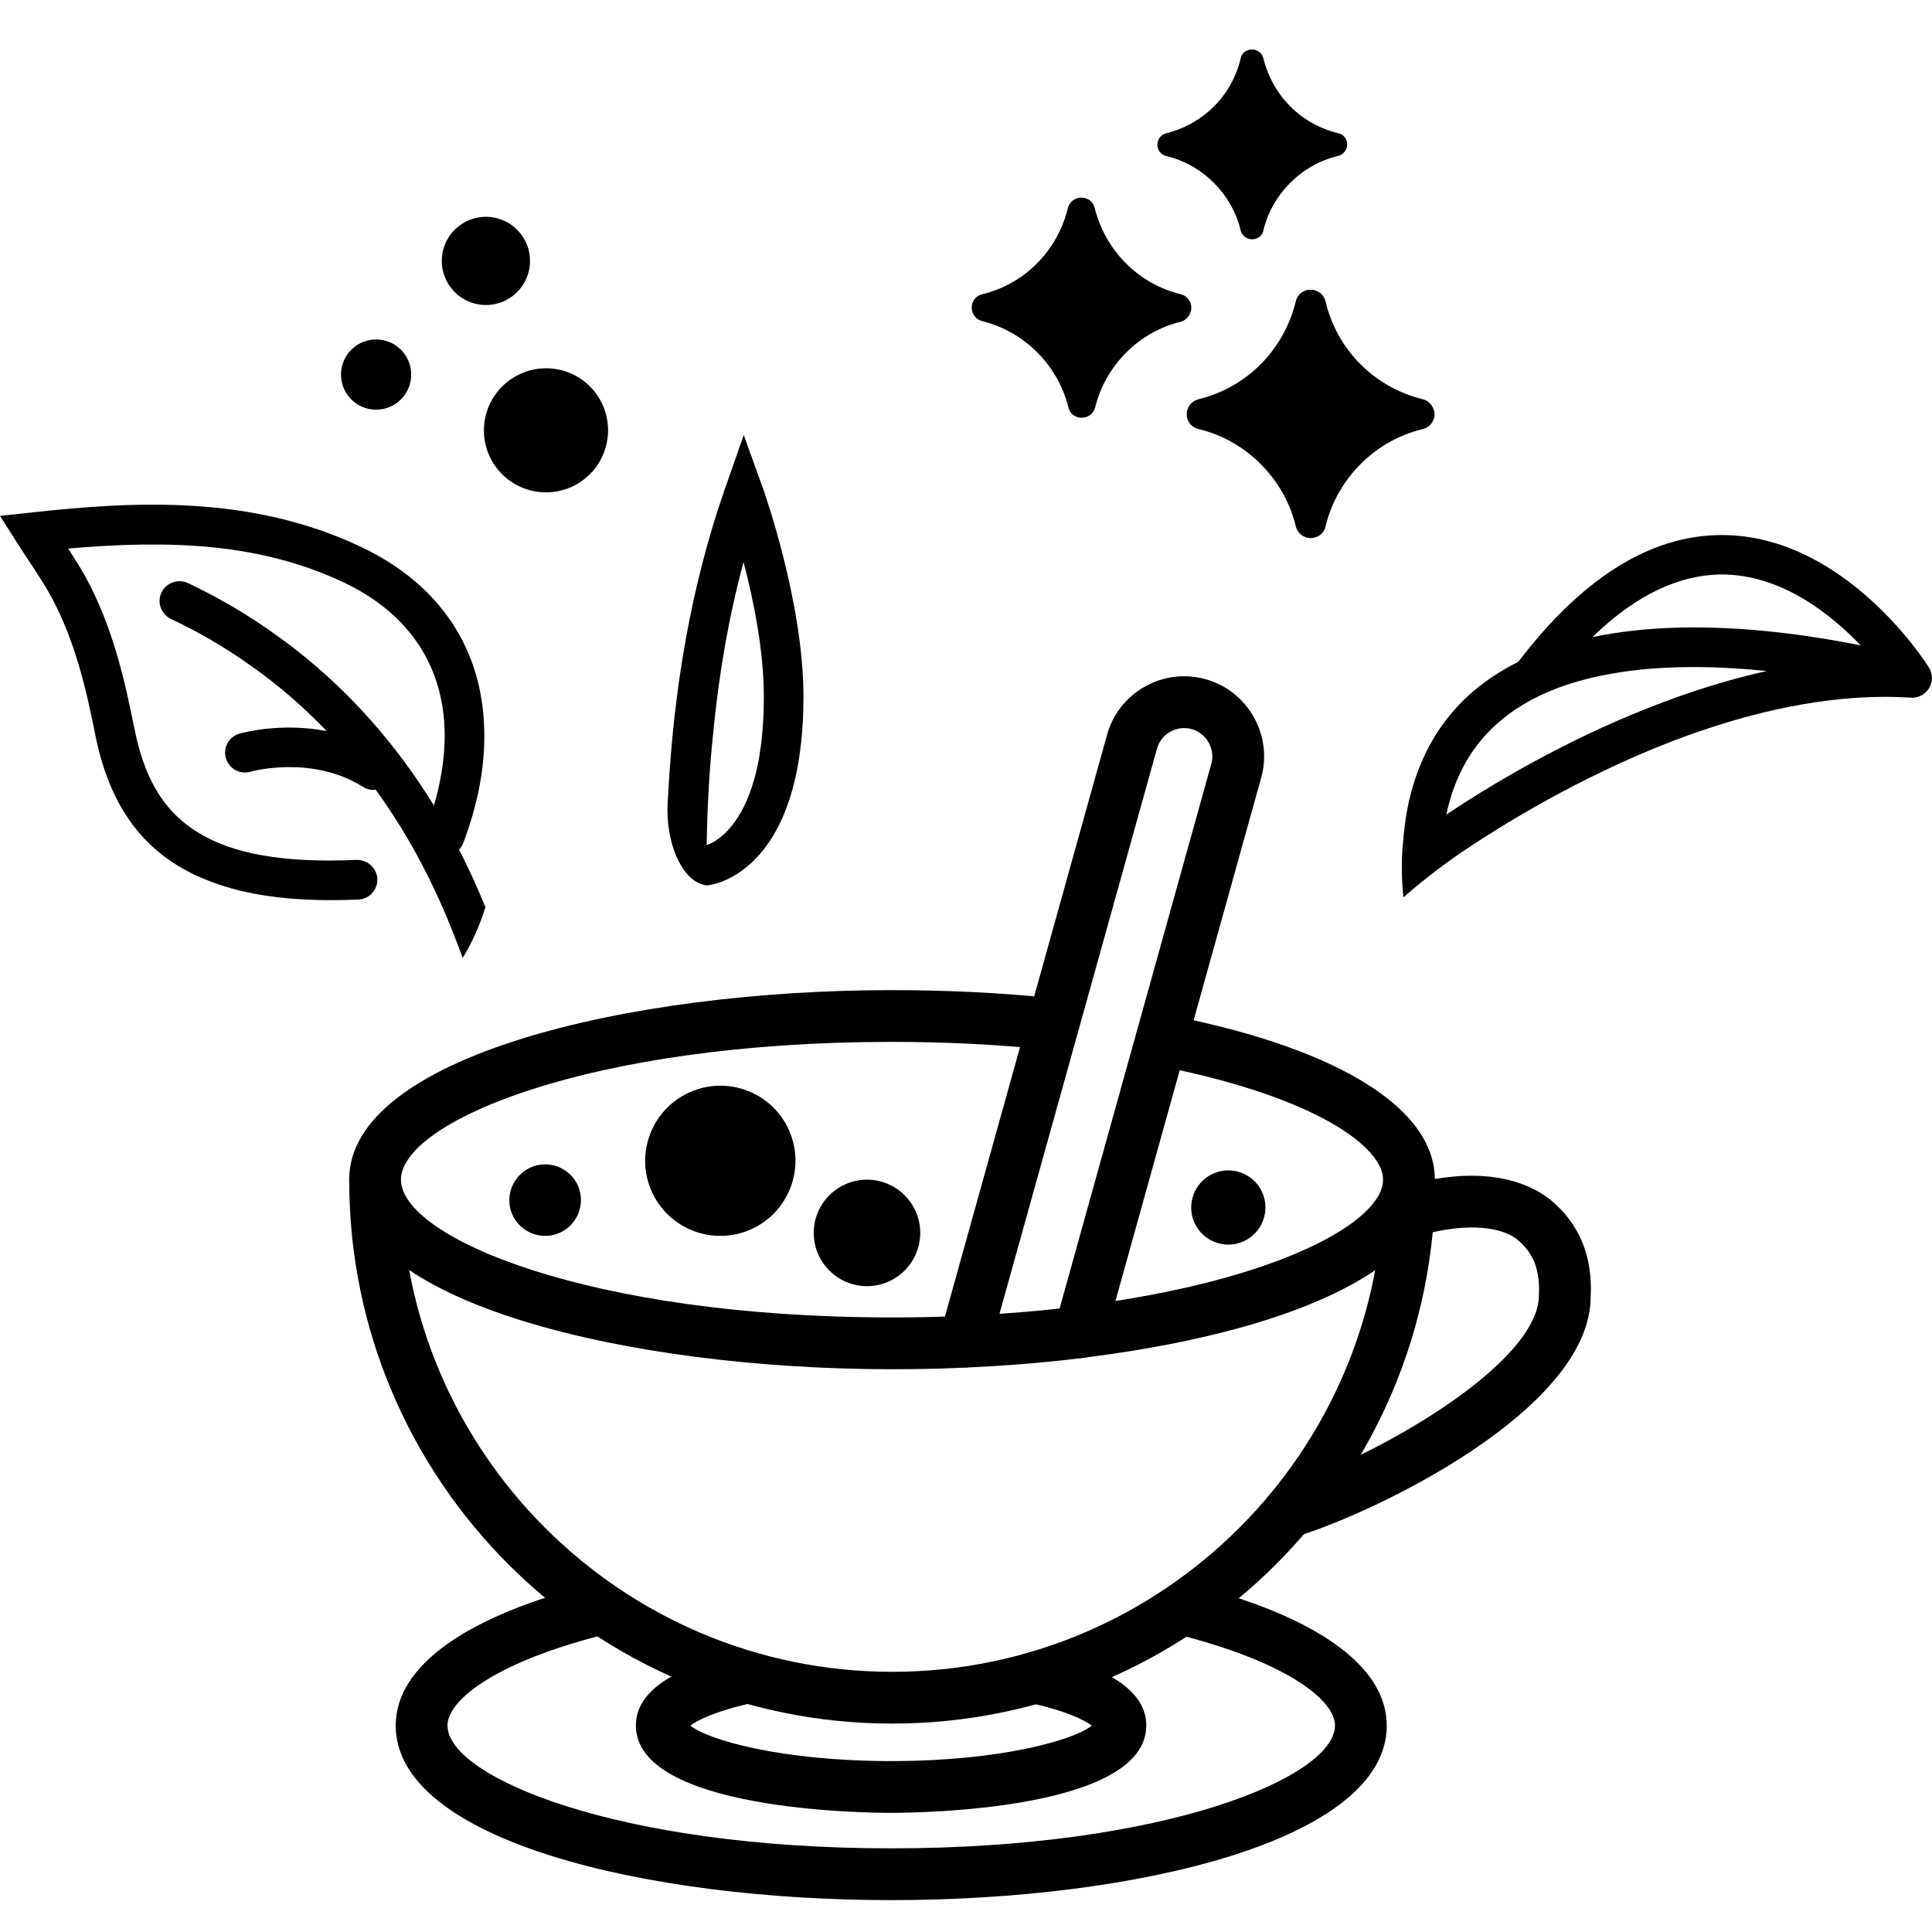 <svg viewBox="0 0 100 100" version="1.1" xmlns="http://www.w3.org/2000/svg" id="Ebene_1">
  
  <path d="M46.13,98.35c-12.745,0-25.648-3.104-25.648-9.037,0-3.094,3.673-5.705,10.343-7.356.723-.17,1.445.262,1.623.979.178.719-.261,1.446-.979,1.624-5.738,1.419-8.307,3.41-8.307,4.753,0,2.654,8.738,6.357,22.968,6.357s22.968-3.702,22.968-6.357c0-1.336-2.551-3.319-8.25-4.74-.718-.179-1.155-.906-.976-1.624.179-.719.904-1.157,1.625-.976,6.63,1.652,10.281,4.259,10.281,7.34,0,5.933-12.903,9.037-25.648,9.037Z"></path>
  <path d="M46.13,93.834c-1.353,0-13.216-.126-13.216-4.521,0-1.734,1.861-3.012,5.53-3.803.723-.149,1.437.304,1.592,1.028.156.723-.304,1.436-1.028,1.592-1.963.422-2.909.908-3.277,1.188.923.74,4.698,1.835,10.399,1.835,5.689,0,9.457-1.094,10.382-1.834-.365-.279-1.294-.757-3.206-1.177-.723-.157-1.181-.872-1.023-1.595.16-.723.875-1.181,1.596-1.022,3.618.79,5.452,2.066,5.452,3.787,0,4.395-11.85,4.521-13.201,4.521ZM56.691,89.495h.014-.014Z"></path>
  <g>
    <g>
      <path d="M44.875,66.571c1.52,0,2.756-1.236,2.756-2.756,0-1.52-1.236-2.756-2.756-2.756-1.52,0-2.756,1.236-2.756,2.756,0,1.52,1.236,2.756,2.756,2.756h0Z"></path>
      <path d="M64.361,64.254c.968-.432,1.403-1.57.971-2.538-.432-.968-1.57-1.403-2.538-.971-.968.432-1.403,1.57-.971,2.538s1.57,1.403,2.538.971h0Z"></path>
      <path d="M28.971,63.809c.934-.417,1.354-1.517.938-2.451-.413-.925-1.514-1.346-2.447-.929-.933.417-1.354,1.517-.941,2.442.417.934,1.517,1.354,2.451.938h0Z"></path>
      <path d="M38.869,63.631c1.962-.876,2.842-3.177,1.966-5.139-.873-1.954-3.173-2.833-5.135-1.957-1.962.876-2.842,3.177-1.97,5.13.876,1.962,3.177,2.842,5.139,1.966h0Z"></path>
    </g>
    <g>
      <path d="M66.728,79.584c-.576,0-1.108-.374-1.283-.954-.213-.71.189-1.458.898-1.669,4.57-1.374,13.311-6.307,13.311-9.919.085-1.632-.516-2.368-1.116-2.882-1.294-.999-3.801-.588-4.937-.224-.708.223-1.459-.165-1.684-.87s.165-1.459.87-1.684c.773-.247,4.766-1.369,7.443.701.601.513,2.267,1.941,2.102,5.031.001,5.892-11.317,11.241-15.218,12.413-.129.04-.258.057-.387.057Z"></path>
      <path d="M49.942,70.781c-.74,0-1.34-.593-1.34-1.333l.049-.374,8.65-31.038c.291-1.059.981-1.945,1.944-2.49.966-.548,2.085-.687,3.151-.391,1.785.489,3.035,2.135,3.035,4.004,0,.382-.052.756-.156,1.11l-8.088,29.041c-.199.713-.938,1.13-1.651.932-.713-.199-1.13-.938-.932-1.651l8.093-29.058c.037-.127.054-.247.054-.374,0-.654-.449-1.251-1.066-1.42-.38-.107-.776-.057-1.117.138-.338.191-.581.502-.683.874l-8.642,31.009c-.145.584-.672,1.021-1.3,1.021Z"></path>
      <path d="M46.18,89.213c-15.497,0-28.104-12.608-28.104-28.104h2.68c0,14.019,11.405,25.424,25.424,25.424,14.018,0,25.423-11.405,25.423-25.424h2.68c0,15.496-12.607,28.104-28.103,28.104Z"></path>
      <path d="M46.162,70.871c-13.617,0-28.089-3.439-28.089-9.811,0-6.373,14.472-9.811,28.089-9.811,2.793,0,5.486.13,8.008.384l-.271,2.667c-2.431-.246-5.034-.372-7.737-.372-15.743,0-25.409,4.153-25.409,7.131s9.666,7.131,25.409,7.131c1.082,0,2.15-.016,3.2-.062,2.47-.096,4.778-.288,6.869-.573,9.976-1.311,15.356-4.326,15.356-6.496,0-1.708-3.526-4.257-11.268-5.819l.53-2.627c8.528,1.72,13.419,4.798,13.419,8.446,0,4.276-6.61,7.698-17.681,9.154-2.171.295-4.566.495-7.114.593-1.082.049-2.188.064-3.311.064Z"></path>
    </g>
    <path d="M72.599,43.823c-.031.357-.041.725-.041,1.092,0,.52.031,1.031.082,1.531,1.143-1.01,2.347-1.878,3-2.327,2.041-1.378,6.082-3.888,10.889-5.745,3.439-1.316,7.276-2.306,11.052-2.306.449,0,.898.02,1.327.041h.02c.02,0,.031.01.051.01.102,0,.204-.02.296-.051.01-.01.02-.01.031-.01.072-.031.143-.061.214-.102.02-.01.041-.031.072-.051l.031-.031c.082-.061.153-.143.214-.235.01-.02.01-.031.02-.041.061-.102.102-.204.123-.316v-.01c.01-.031.01-.051.01-.082,0-.031.01-.061.01-.092,0-.031-.01-.071-.01-.102,0-.031,0-.061-.01-.092-.01-.041-.02-.071-.031-.112-.01-.02-.01-.051-.02-.071-.02-.061-.051-.122-.082-.173h-.01c-.163-.276-4.215-6.603-10.358-6.848-3.806-.143-7.46,2.051-10.889,6.552-.02.01-.051.02-.072.041-1.888.949-3.347,2.276-4.337,3.96-.755,1.286-1.255,2.776-1.47,4.46-.041.306-.071.612-.092.929-.01.061-.02.122-.02.184ZM96.305,33.404c-2.184-.439-5.327-.929-8.623-.929-1.939,0-3.684.174-5.256.5,2.296-2.235,4.643-3.317,6.97-3.235,2.929.122,5.358,2.041,6.909,3.664ZM74.864,42.16c.837-4,3.694-6.439,8.532-7.286,1.286-.235,2.714-.347,4.286-.347,1.296,0,2.572.082,3.766.204-2.113.469-4.154,1.133-6.072,1.888-4.551,1.786-8.358,4.102-10.511,5.541Z"></path>
    <g>
      <path d="M61.663,15.926c0-.319-.213-.612-.532-.692-2.21-.532-3.913-2.263-4.472-4.472-.08-.319-.346-.532-.692-.532h0c-.319,0-.612.213-.692.532-.532,2.21-2.236,3.94-4.446,4.472-.319.08-.532.346-.532.692,0,.319.213.612.532.692,2.183.532,3.94,2.289,4.472,4.472.08.319.346.532.692.532h0c.319,0,.612-.213.692-.532.532-2.183,2.289-3.94,4.472-4.446h0c.293-.106.506-.399.506-.719Z"></path>
      <path d="M73.643,20.665c-2.502-.612-4.446-2.556-5.031-5.058-.08-.346-.399-.612-.772-.612h0c-.373,0-.692.24-.772.612-.612,2.502-2.529,4.446-5.031,5.058-.346.08-.612.399-.612.772s.24.692.612.772c2.476.586,4.446,2.582,5.031,5.031.08.346.399.612.772.612h0c.373,0,.692-.24.772-.612.586-2.449,2.556-4.446,5.031-5.031h0c.346-.08.612-.399.612-.772-.027-.373-.266-.692-.612-.772Z"></path>
      <path d="M60.359,8.073c1.89.453,3.407,1.97,3.86,3.86.053.266.319.453.586.453h0c.293,0,.532-.186.586-.453.453-1.89,1.97-3.407,3.86-3.86h0c.266-.053.479-.319.479-.586,0-.293-.186-.532-.453-.586-1.943-.479-3.407-1.943-3.887-3.887-.053-.266-.319-.453-.586-.453h0c-.293,0-.532.186-.586.453-.453,1.943-1.943,3.407-3.86,3.887-.266.053-.453.319-.453.586s.186.532.453.586Z"></path>
    </g>
    <path d="M-0,26.702l.888,1.398c.214.337.429.663.633.969.408.622.796,1.204,1.112,1.786,1.255,2.296,1.847,4.898,2.296,7.164.745,3.766,2.561,6.225,5.674,7.49,1.755.735,3.919,1.082,6.541,1.082.459,0,.918-.01,1.408-.031.561-.02,1-.5.98-1.072-.031-.561-.51-.99-1.072-.98-3.858.173-6.419-.337-8.144-1.378-2.031-1.214-2.909-3.133-3.378-5.511-.48-2.408-1.112-5.205-2.51-7.756-.276-.5-.582-.98-.898-1.47,5.408-.469,9.991-.265,14.287,1.765,1.173.561,2.163,1.255,2.939,2.072,2.225,2.317,2.837,5.592,1.704,9.46-1.796-2.908-4.378-6.113-8.133-8.797-1.368-.99-2.898-1.908-4.602-2.715-.51-.235-1.122-.02-1.367.49-.245.51-.02,1.123.49,1.367,1.469.694,2.806,1.48,4.011,2.337,1.551,1.072,2.888,2.255,4.051,3.47-2.398-.469-4.409.102-4.521.133-.551.163-.857.735-.694,1.276.163.541.725.847,1.265.694.051-.02,3.174-.878,5.817.776.173.112.357.163.541.163.041,0,.081-.01.122-.02,2.613,3.602,3.888,7.042,4.501,8.695,0,.01.01.01.01.02.48-.786.878-1.663,1.174-2.623-.347-.857-.796-1.878-1.368-2.98.092-.092.173-.214.224-.347.776-2.061,1.133-4.021,1.082-5.827-.081-4.184-2.276-7.552-6.368-9.491-5.745-2.725-11.818-2.357-17.053-1.786L-0,26.702Z"></path>
    <path d="M39.476,25.231l-.98-2.715-.949,2.715c-1.786,5.072-2.674,10.481-2.96,15.838v.01c-.02.265-.03.531-.041.796v.051c.01,2.072.908,3.776,2.021,3.898.02,0,.041.01.061,0,.02,0,.041,0,.061-.01.041,0,.316-.041.715-.194,1.357-.541,4.184-2.51,4.184-9.582-.01-4.888-2.031-10.572-2.113-10.807ZM38.802,41.059c-.745,1.99-1.837,2.551-2.225,2.684.031-1.929.133-3.868.337-5.796.286-3.0.796-5.98,1.571-8.858.52,1.98,1.051,4.602,1.051,6.95,0,2.276-.306,3.888-.735,5.021Z"></path>
    <g>
      <path d="M23.742,11.707c-.994.779-1.168,2.212-.389,3.206.779.994,2.212,1.168,3.206.389.994-.779,1.168-2.212.389-3.205-.779-.994-2.212-1.168-3.205-.389h0Z"></path>
      <path d="M18.346,17.957c-.789.619-.928,1.762-.31,2.552.619.789,1.762.928,2.552.31.789-.619.928-1.762.31-2.552s-1.762-.928-2.552-.31h0Z"></path>
      <path d="M26.282,19.748c-1.396,1.094-1.647,3.11-.553,4.506,1.094,1.396,3.117,1.641,4.513.548,1.395-1.093,1.641-3.117.548-4.513-1.093-1.395-3.112-1.634-4.507-.541h0Z"></path>
    </g>
  </g>
</svg>